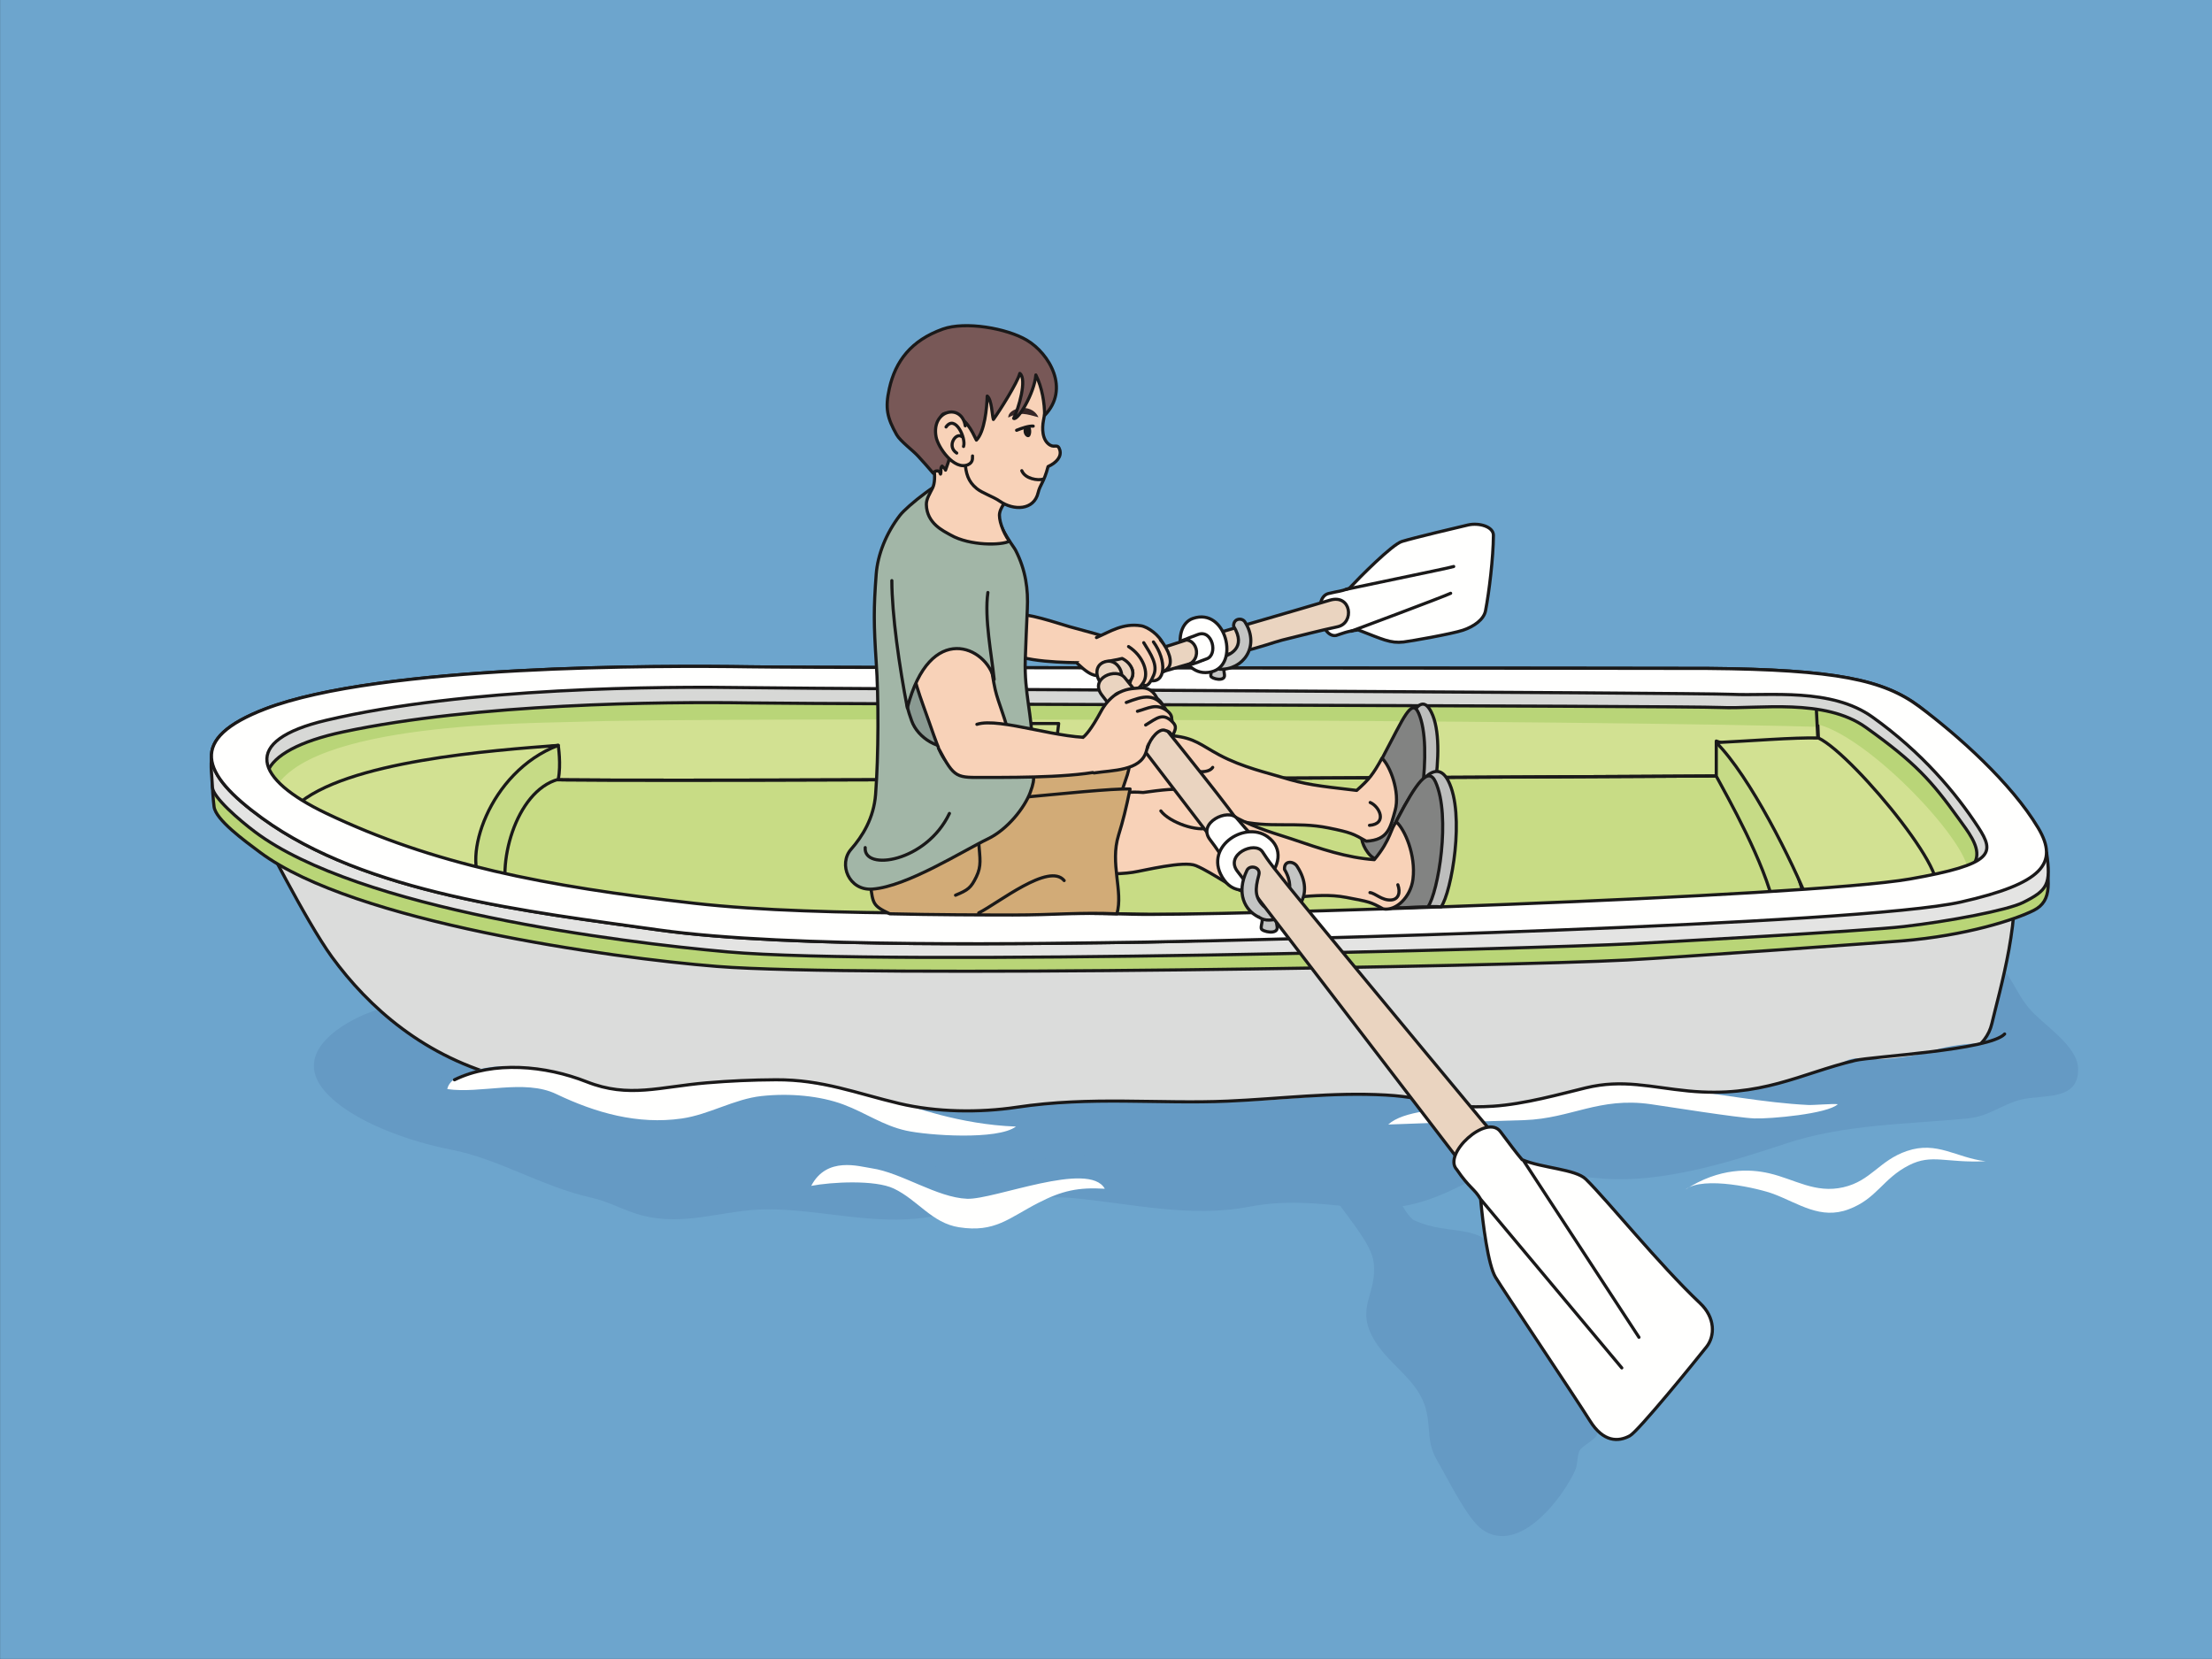 <?xml version="1.0" encoding="UTF-8"?>
<!DOCTYPE svg PUBLIC "-//W3C//DTD SVG 1.1//EN" "http://www.w3.org/Graphics/SVG/1.1/DTD/svg11.dtd">
<svg xmlns="http://www.w3.org/2000/svg" xmlns:xlink="http://www.w3.org/1999/xlink" version="1.1" x="0" y="0" width="1600" height="1200" viewBox="0, 0, 1600, 1200">
<rect x="0" y="0" width="1600" height="1200" fill="#333333" stroke="none"/>
<g id="Layer_1">
<path d="M0.06,0 L1600,0 L1600,1199.94 L0.06,1199.94 z" fill="#6DA5CD"/>
<path d="M768.622,710.539 C700.218,704.628 633.458,722.204 566.996,734.991 C531.594,741.801 492.408,745.594 456.963,737.865 C422.253,730.295 390.761,711.494 355.197,707.239 C334.82,704.801 321.165,716.786 303.119,722.815 C290.4,727.064 277.15,728.109 264.393,733.47 C241.691,743.009 212.718,763.776 235.098,789.471 C254.486,811.728 298.036,826.104 325.619,831.416 C361.016,838.242 392.276,858.468 427.727,866.3 C440.631,869.152 451.285,875.659 463.596,878.938 C496.002,887.568 523.243,874.808 554.96,874.743 C593.694,874.664 631.959,886.5 670.763,880.465 C705.829,875.012 740.804,863.284 776.053,866.593 C818.562,870.584 860.853,881.065 903.58,872.873 C929.206,867.958 952.135,870.226 977.674,873.016 C1009.57,876.499 1030.34,870.936 1057.18,857.359 C1087.09,842.233 1127.18,850.243 1160.24,852.578 C1203.39,855.624 1251.31,840.594 1291.66,827.203 C1334.23,813.076 1378.92,813.321 1423.44,808.969 C1438.82,807.465 1447.88,798.928 1461.6,795.435 C1477.46,791.4 1503.98,796.89 1503.13,772.711 C1502.54,755.858 1477.1,740.85 1467.43,729.02 C1455.43,714.326 1453.77,699.901 1436.43,691.291 C1418.07,682.173 1392.77,684.379 1373.03,685.428 C1304.04,689.093 1231.87,708.091 1162.82,702.673 C1117.17,699.092 1072.51,689.412 1026.37,690.976 C996.26,691.997 968.08,701.033 938.758,706.976 C884.636,717.947 823.647,715.292 768.622,710.539" fill="#659AC4"/>
<path d="M1023.1,882.762 C1049.77,894.894 1071.06,882.7 1088.04,910.976 C1098.91,929.077 1104.88,948.471 1117.55,966.922 C1128.4,982.714 1131.92,999.301 1140.55,1013.49 C1144.6,1020.14 1157.04,1027.68 1155.39,1036.99 C1154.61,1041.37 1144.27,1045.62 1142.45,1049.47 C1140.6,1053.39 1141.28,1059.16 1139.6,1062.98 C1131.15,1082.3 1099.28,1125.41 1072.14,1106.34 C1061.38,1098.77 1047.57,1070.17 1040.1,1057.47 C1031.61,1043.04 1035.09,1035.37 1031.7,1020.53 C1026.79,999.022 1005.89,988.218 994.839,970.548 C979.261,945.633 996.511,937.069 993.582,912.985 C990.476,887.439 934.555,846.668 954.332,816.845 C979.787,778.463 1008.96,876.326 1023.1,882.762" fill="#659AC4"/>
<path d="M187.114,598.489 C187.114,598.489 221.25,666.373 240.086,692.205 C266.573,728.52 307.208,765.058 366.634,779.926 C437.066,797.548 612.198,819.379 823.525,819.655 C1048.1,819.943 1245.11,795.377 1309.12,786.545 C1368.88,778.305 1432.72,775.511 1440.81,740.232 C1445.71,718.898 1464.36,657.061 1454.06,625.433 C1427.57,628.952 187.114,598.489 187.114,598.489" fill="#DBDCDB"/>
<path d="M187.114,598.489 C187.114,598.489 221.25,666.373 240.086,692.205 C266.573,728.52 307.208,765.058 366.634,779.926 C437.066,797.548 612.198,819.379 823.525,819.655 C1048.1,819.943 1245.11,795.377 1309.12,786.545 C1368.88,778.305 1432.72,775.511 1440.81,740.232 C1445.71,718.898 1464.36,657.061 1454.06,625.433 C1427.57,628.952 187.114,598.489 187.114,598.489 z" fill-opacity="0" stroke="#1A1919" stroke-width="2.275" stroke-linecap="round" stroke-linejoin="round"/>
<path d="M183.069,533.864 C183.069,533.864 177.92,538.547 158.055,542.06 C152.225,553.53 153.367,571.197 154.84,583.497 C155.969,592.915 176.669,608 188.296,616.656 C255.983,667.028 441.571,692.904 518.564,699.031 C621.568,707.233 1088.58,699.077 1176.87,694.396 C1212.54,692.5 1361.23,681.776 1375.52,680.601 C1422.42,676.739 1457.73,665.152 1470.98,658.53 C1485.25,651.392 1482.01,636.655 1478.7,613.811 C1446.7,617.323 183.069,533.864 183.069,533.864" fill="#B9D577"/>
<path d="M183.069,533.864 C183.069,533.864 177.92,538.547 158.055,542.06 C152.225,553.53 153.367,571.197 154.84,583.497 C155.969,592.915 176.669,608 188.296,616.656 C255.983,667.028 441.571,692.904 518.564,699.031 C621.568,707.233 1088.58,699.077 1176.87,694.396 C1212.54,692.5 1361.23,681.776 1375.52,680.601 C1422.42,676.739 1457.73,665.152 1470.98,658.53 C1485.25,651.392 1482.01,636.655 1478.7,613.811 C1446.7,617.323 183.069,533.864 183.069,533.864 z" fill-opacity="0" stroke="#1A1919" stroke-width="2.275" stroke-linecap="round" stroke-linejoin="round"/>
<path d="M183.069,533.864 C183.069,533.864 174.125,538.088 154.259,541.602 C151.641,552.949 153.112,557.155 153.677,569.529 C154.008,576.727 172.951,593.119 184.542,601.799 C259.586,658.026 449.027,681.601 525.922,688.484 C643.64,699.031 1113.04,686.138 1180.73,682.631 C1196.77,681.794 1348.9,673.47 1377.03,670.207 C1409.86,666.394 1452.07,658.407 1463.33,652.799 C1480.99,644.012 1483.68,639.71 1480.37,616.869 C1448.37,620.38 183.069,533.864 183.069,533.864" fill="#E4E4E3"/>
<path d="M183.069,533.864 C183.069,533.864 174.125,538.088 154.259,541.602 C151.641,552.949 153.112,557.155 153.677,569.529 C154.008,576.727 172.951,593.119 184.542,601.799 C259.586,658.026 449.027,681.601 525.922,688.484 C643.64,699.031 1113.04,686.138 1180.73,682.631 C1196.77,681.794 1348.9,673.47 1377.03,670.207 C1409.86,666.394 1452.07,658.407 1463.33,652.799 C1480.99,644.012 1483.68,639.71 1480.37,616.869 C1448.37,620.38 183.069,533.864 183.069,533.864 z" fill-opacity="0" stroke="#1A1919" stroke-width="2.275" stroke-linecap="round" stroke-linejoin="round"/>
<path d="M1409.18,651.587 C1371.65,651.587 589.194,684.972 569.33,676.186 C549.464,667.404 361.852,656.854 339.78,648.074 C317.708,639.288 346.402,544.405 346.402,544.405 C346.402,544.405 481.042,537.374 529.6,537.374 C578.159,537.374 1271.22,528.587 1306.54,533.864 C1341.86,539.134 1330.82,553.189 1352.89,572.521 C1374.96,591.844 1409.18,651.587 1409.18,651.587" fill="#C8DC85"/>
<path d="M1409.18,651.587 C1371.65,651.587 589.194,684.972 569.33,676.186 C549.464,667.404 361.852,656.854 339.78,648.074 C317.708,639.288 346.402,544.405 346.402,544.405 C346.402,544.405 481.042,537.374 529.6,537.374 C578.159,537.374 1271.22,528.587 1306.54,533.864 C1341.86,539.134 1330.82,553.189 1352.89,572.521 C1374.96,591.844 1409.18,651.587 1409.18,651.587 z" fill-opacity="0" stroke="#1A1919" stroke-width="2.275" stroke-linecap="round" stroke-linejoin="round"/>
<path d="M256.64,610.004 C221.326,591.263 168.352,572.521 180.126,558.46 C184.774,552.909 171.333,529.235 218.383,516.292 C290.441,496.463 433.689,486.761 447.934,488.175 C471.476,490.519 1324.93,495.208 1324.93,495.208 L1327.88,560.804 C1327.88,560.804 425.127,566.076 392.753,563.735 C360.379,561.389 306.672,598.292 256.64,610.004" fill="#D2E192"/>
<path d="M256.64,610.004 C221.326,591.263 168.352,572.521 180.126,558.46 C184.774,552.909 171.333,529.235 218.383,516.292 C290.441,496.463 433.689,486.761 447.934,488.175 C471.476,490.519 1324.93,495.208 1324.93,495.208 L1327.88,560.804 C1327.88,560.804 425.127,566.076 392.753,563.735 C360.379,561.389 306.672,598.292 256.64,610.004 z" fill-opacity="0" stroke="#1A1919" stroke-width="2.275" stroke-linecap="round" stroke-linejoin="round"/>
<path d="M197.416,573.552 C141.501,563.62 168.352,554.923 180.126,543.796 C184.774,539.405 171.333,520.668 218.383,510.424 C290.441,494.732 433.689,487.057 447.934,488.175 C471.476,490.032 1324.93,493.743 1324.93,493.743 L1328.61,526.098 C1152.04,520.579 506.054,518.737 419.974,522.046 C387.573,523.293 219.488,521.682 197.416,573.552" fill="#B9D578"/>
<path d="M256.64,610.004 C221.326,591.263 168.352,572.521 180.126,558.46 C184.774,552.909 171.333,529.235 218.383,516.292 C290.441,496.463 433.689,486.761 447.934,488.175 C471.476,490.519 1324.93,495.208 1324.93,495.208 L1327.88,560.804 C1327.88,560.804 425.127,566.076 392.753,563.735 C360.379,561.389 306.672,598.292 256.64,610.004 z" fill-opacity="0" stroke="#1A1919" stroke-width="2.275" stroke-linecap="round" stroke-linejoin="round"/>
<path d="M1316.27,557.769 L1383.11,652.088 C1383.11,652.088 1456.72,648.06 1462.73,634.062 C1468.75,620.056 1480.52,620.164 1465.93,605.977 C1451.34,591.787 1378.45,516.16 1360.85,508.972 C1343.26,501.786 1313.85,499.175 1313.85,499.175 L1316.27,557.769" fill="#D2E192"/>
<path d="M1316.27,557.769 L1383.11,652.088 C1383.11,652.088 1456.72,648.06 1462.73,634.062 C1468.75,620.056 1480.52,620.164 1465.93,605.977 C1451.34,591.787 1378.45,516.16 1360.85,508.972 C1343.26,501.786 1313.85,499.175 1313.85,499.175 L1316.27,557.769 z" fill-opacity="0" stroke="#1A1919" stroke-width="2.275" stroke-linecap="round" stroke-linejoin="round"/>
<path d="M1307.64,522.786 C1344.06,523.888 1424.63,608.868 1423.52,630.94 C1415.8,640.873 1457.96,648.07 1463.49,634.068 C1469.02,620.056 1479.82,620.157 1466.45,605.983 C1453.07,591.798 1386.25,516.229 1370.11,509.056 C1353.98,501.883 1319.78,496.299 1306.54,498.508 C1293.3,500.714 1318.68,519.476 1307.64,522.786" fill="#B9D578"/>
<path d="M1316.11,558.46 L1383.79,652.174 C1383.79,652.174 1457.37,647.483 1463.25,633.43 C1469.14,619.372 1480.92,619.372 1466.2,605.318 C1451.48,591.259 1377.91,516.292 1360.25,509.262 C1342.59,502.235 1313.16,499.888 1313.16,499.888 L1316.11,558.46 z" fill-opacity="0" stroke="#1A1919" stroke-width="2.275" stroke-linecap="round" stroke-linejoin="round"/>
<path d="M1273.8,547.307 L1241.43,536.03 C1241.43,536.03 1241.43,549.272 1241.43,561.414 C1249.15,575.759 1276.74,624.318 1283.37,656.323 C1305.44,661.839 1309.12,661.473 1309.12,661.473 L1273.8,547.307" fill="#C6DB86"/>
<path d="M1273.8,547.307 L1241.43,536.03 C1241.43,536.03 1241.43,549.272 1241.43,561.414 C1249.15,575.759 1276.74,624.318 1283.37,656.323 C1305.44,661.839 1309.12,661.473 1309.12,661.473 L1273.8,547.307 z" fill-opacity="0" stroke="#1A1919" stroke-width="2.275" stroke-linecap="round" stroke-linejoin="round"/>
<path d="M403.79,563.735 C405.996,553.189 403.79,539.134 403.79,539.134 L326.352,550.707 L333.159,630.502 C333.159,630.502 347.876,649.876 368.474,653.011 C358.171,626.525 372.888,572.082 403.79,563.735" fill="#C6DB86"/>
<path d="M403.79,563.735 C405.996,553.189 403.79,539.134 403.79,539.134 L326.352,550.707 L333.159,630.502 C333.159,630.502 347.876,649.876 368.474,653.011 C358.171,626.525 372.888,572.082 403.79,563.735 z" fill-opacity="0" stroke="#1A1919" stroke-width="2.275" stroke-linecap="round" stroke-linejoin="round"/>
<path d="M770.091,564.6 L764.301,525.665 L711.325,570.173 L743.699,668.573 L760.253,676.186 L770.091,564.6" fill="#85C3E0"/>
<path d="M770.091,564.6 L764.301,525.665 L711.325,570.173 L743.699,668.573 L760.253,676.186 L770.091,564.6 z" fill-opacity="0" stroke="#1A1919" stroke-width="2.275" stroke-linecap="round" stroke-linejoin="round"/>
<path d="M213.969,583.061 C249.285,550.263 358.171,542.651 403.79,539.134 C353.024,558.46 333.893,622.195 349.342,639.768 C355.964,653.824 219.854,599.458 213.969,583.061" fill="#D2E192"/>
<path d="M213.969,583.061 C249.285,550.263 358.171,542.651 403.79,539.134 C353.024,558.46 333.893,622.195 349.342,639.768 C355.964,653.824 219.854,599.458 213.969,583.061 z" fill-opacity="0" stroke="#1A1919" stroke-width="2.275" stroke-linecap="round" stroke-linejoin="round"/>
<path d="M1308.75,654.114 C1296.61,623.214 1265.71,561.414 1241.43,537.133 C1264.6,536.03 1298.03,533.319 1315.37,533.823 C1341.54,546.46 1422.79,646.389 1394.83,644.183 C1366.87,641.976 1323.09,650.804 1308.75,654.114" fill="#D2E192"/>
<path d="M1308.75,654.114 C1296.61,623.214 1265.71,561.414 1241.43,537.133 C1264.6,536.03 1298.03,533.319 1315.37,533.823 C1341.54,546.46 1422.79,646.389 1394.83,644.183 C1366.87,641.976 1323.09,650.804 1308.75,654.114 z" fill-opacity="0" stroke="#1A1919" stroke-width="2.275" stroke-linecap="round" stroke-linejoin="round"/>
<path d="M653.203,670.918 L683.37,523.318 L765.771,523.318 L748.113,672.672 L653.203,670.918" fill="#D2E192"/>
<path d="M653.203,670.918 L683.37,523.318 L765.771,523.318 L748.113,672.672 L653.203,670.918 z" fill-opacity="0" stroke="#1A1919" stroke-width="2.275" stroke-linecap="round" stroke-linejoin="round"/>
<path d="M1461.11,602.051 C1441.72,569.537 1416.17,531.817 1388.21,511.022 C1362.6,491.974 1328.57,484.276 1235.18,483.49 C1207.92,483.264 605.152,483.293 542.109,482.323 C479.065,481.347 275.168,480.849 191.897,512.776 C135.727,534.305 145.051,559.446 189.69,591.844 C264.736,646.321 381.579,659.324 476.626,672.672 C571.67,686.018 755.194,682.467 827.573,681.458 C911.447,680.292 1341.98,659.446 1415.92,645.389 C1479.92,633.222 1476.36,627.628 1461.11,602.051 z M1387.1,641.976 C1312.06,655.153 871.854,662.973 818.743,661.254 C746.406,658.916 596.447,672.704 500.907,661.839 C392.753,649.54 302.257,632.526 225.005,595.624 C173.205,570.888 185.247,542.809 248.181,529.408 C344.929,508.804 478.696,507.468 541.74,508.439 C604.788,509.413 1217.53,510.517 1244.74,511.75 C1271.94,512.982 1319.8,504.798 1349.58,526.098 C1385.63,551.862 1397.04,564.724 1416.9,592.314 C1430,610.508 1447.94,631.287 1387.1,641.976" fill="#D7D8D6"/>
<path d="M1461.11,602.051 C1441.72,569.537 1416.17,531.817 1388.21,511.022 C1362.6,491.974 1328.57,484.276 1235.18,483.49 C1207.92,483.264 605.152,483.293 542.109,482.323 C479.065,481.347 275.168,480.849 191.897,512.776 C135.727,534.305 145.051,559.446 189.69,591.844 C264.736,646.321 381.579,659.324 476.626,672.672 C571.67,686.018 755.194,682.467 827.573,681.458 C911.447,680.292 1341.98,659.446 1415.92,645.389 C1479.92,633.222 1476.36,627.628 1461.11,602.051 z M1387.1,641.976 C1312.06,655.153 871.854,662.973 818.743,661.254 C746.406,658.916 596.447,672.704 500.907,661.839 C392.753,649.54 302.257,632.526 225.005,595.624 C173.205,570.888 185.247,542.809 248.181,529.408 C344.929,508.804 478.696,507.468 541.74,508.439 C604.788,509.413 1217.53,510.517 1244.74,511.75 C1271.94,512.982 1319.8,504.798 1349.58,526.098 C1385.63,551.862 1397.04,564.724 1416.9,592.314 C1430,610.508 1447.94,631.287 1387.1,641.976 z" fill-opacity="0" stroke="#1A1919" stroke-width="2.275" stroke-linecap="round" stroke-linejoin="round"/>
<path d="M1474.29,598.874 C1454.89,566.359 1416.17,531.817 1388.21,511.022 C1362.6,491.974 1328.57,484.276 1235.18,483.49 C1207.92,483.264 605.152,483.293 542.109,482.323 C479.065,481.347 275.168,480.849 191.897,512.776 C135.727,534.305 145.051,559.446 189.69,591.844 C264.736,646.321 381.579,659.324 476.626,672.672 C571.67,686.018 755.194,682.467 827.573,681.458 C911.447,680.292 1345.11,669.051 1418.51,652.427 C1477.41,639.091 1489.53,624.451 1474.29,598.874 z M1381.59,635.775 C1306.54,648.954 871.854,662.973 818.743,661.254 C746.406,658.916 597.55,664.21 502.01,653.346 C393.857,641.046 313.294,625.229 236.042,588.327 C184.241,563.591 173.413,535.738 236.042,520.973 C337.574,497.037 478.696,496.431 541.74,497.404 C604.788,498.376 1225.62,501.002 1252.83,502.235 C1280.04,503.467 1324.58,497.341 1354.36,518.638 C1390.41,544.405 1414.69,573.552 1430.88,598.288 C1443.16,617.048 1442.42,625.088 1381.59,635.775" fill="#FFFFFE"/>
<path d="M1474.29,598.874 C1454.89,566.359 1416.17,531.817 1388.21,511.022 C1362.6,491.974 1328.57,484.276 1235.18,483.49 C1207.92,483.264 605.152,483.293 542.109,482.323 C479.065,481.347 275.168,480.849 191.897,512.776 C135.727,534.305 145.051,559.446 189.69,591.844 C264.736,646.321 381.579,659.324 476.626,672.672 C571.67,686.018 755.194,682.467 827.573,681.458 C911.447,680.292 1345.11,669.051 1418.51,652.427 C1477.41,639.091 1489.53,624.451 1474.29,598.874 z M1381.59,635.775 C1306.54,648.954 871.854,662.973 818.743,661.254 C746.406,658.916 597.55,664.21 502.01,653.346 C393.857,641.046 313.294,625.229 236.042,588.327 C184.241,563.591 173.413,535.738 236.042,520.973 C337.574,497.037 478.696,496.431 541.74,497.404 C604.788,498.376 1225.62,501.002 1252.83,502.235 C1280.04,503.467 1324.58,497.341 1354.36,518.638 C1390.41,544.405 1414.69,573.552 1430.88,598.288 C1443.16,617.048 1442.42,625.088 1381.59,635.775 z" fill-opacity="0" stroke="#1A1919" stroke-width="2.275" stroke-linecap="round" stroke-linejoin="round"/>
<path d="M1361.18,766.103 C1374.18,765.228 1386.68,763.766 1400.67,759.228 C1411.99,755.555 1465.26,746.946 1462.43,769.812 C1459.61,792.616 1398.66,786.63 1385.24,787.421 C1336.35,790.3 1288.71,792.135 1241.95,803.582 C1204.53,812.742 1175.18,820.873 1136.04,820.976 C1089.05,821.101 1050.12,817.64 1004.24,827.286 C981.109,832.149 958.061,826.677 934.691,826.844 C906.836,827.042 879.287,832.287 851.451,832.976 C794.409,834.389 737.553,839.392 680.657,843.391 C629.185,847.008 572.079,856.069 521.282,844.938 C489.273,837.923 457.682,829.479 425.875,821.627 C385.578,811.681 326.884,817.28 291.073,793.532 C277.834,784.752 261.599,749.855 290.685,758.851 C301.441,762.178 309.638,776.494 318.092,779.093 C329.979,782.745 339.953,774.553 350.624,772.575 C373.815,768.281 399.384,774.661 421.832,782.7 C444.682,790.888 448.116,791.287 474.419,787.651 C494.654,784.854 548.184,777.927 578.892,782.498 C622.707,789.016 635.256,800.931 679.69,803.102 C716.005,804.872 730.627,801.878 752.843,799.226 C786.343,795.226 851.107,795.791 884.96,796.48 C917.741,797.147 944.372,793.212 973.83,791.538 C992.39,790.482 1004.87,791.383 1023.28,795.008 C1038.7,798.046 1063.56,801.264 1081.53,800.894 C1118.05,800.138 1139.03,784.714 1175.71,784.231 C1188,784.067 1199.5,786.103 1212.3,787.773 C1234.82,790.71 1259.44,792.228 1280.79,784.705 C1299.17,778.222 1317.58,776.615 1334.35,767.794 C1342.83,763.339 1352.64,766.682 1361.18,766.103" fill="#659AC4"/>
<path d="M1208.68,787.065 C1242.22,791 1276.44,797.723 1307.78,799.252 C1312.11,799.465 1325.03,798.224 1329.35,798.687 C1322.12,805.712 1280.36,809.415 1269.02,808.984 C1256.45,808.506 1206.41,800.453 1193.97,798.687 C1156.56,793.366 1136.59,808.984 1102.75,810.214 C1090.23,810.666 1040.94,811.929 1004.15,813.397 C1015.05,803.414 1042.09,802.148 1064.28,800.7 C1078.05,799.8 1090.28,798.738 1094.43,798.237 C1121.32,794.986 1148.47,783.606 1176.32,783.236 C1187.41,783.087 1197.59,785.764 1208.68,787.065" fill="#FFFFFE"/>
<path d="M655.411,817.812 C638.581,814.072 626.199,804.971 610.208,798.974 C593.136,792.572 571.123,790.606 550.827,792.802 C531.108,794.934 512.977,806.195 493.164,809.047 C461.233,813.644 430.655,804.895 402.316,791.326 C379.273,780.29 347.432,791.362 323.546,787.754 C325.869,775.303 353.624,771.482 378.097,772.43 C392.873,773.003 406.78,775.991 412.242,777.949 C435.091,786.135 448.116,791.287 474.419,787.651 C494.654,784.854 548.184,777.927 578.892,782.498 C602.703,786.042 624.093,790.976 647.593,796.976 C659.45,800.003 693.668,813.397 734.871,814.873 C721.626,824.854 671.069,821.295 655.411,817.812" fill="#FFFFFE"/>
<path d="M328.744,781.029 C356.979,767.237 394.376,770.656 424.388,782.498 C454.921,794.544 477.188,786.054 511.287,783.228 C528.038,781.836 544.206,781.114 561.195,781.029 C595.01,780.857 619.268,790.814 650.661,798.238 C677.257,804.527 708.28,804.96 735.37,800.894 C789.316,792.802 837.975,798.643 887.903,796.48 C926.036,794.827 963.631,789.878 1002.41,792.073 C1037.09,794.033 1042.64,802.565 1079.93,800.155 C1102.74,798.682 1128.95,791.258 1146.88,786.913 C1174.05,780.33 1194.01,786.479 1221.2,789.12 C1274.17,794.273 1302.01,776.582 1341.86,767.047 C1354.25,764.081 1438.97,759.694 1450.01,747.921" fill-opacity="0" stroke="#1A1919" stroke-width="2.275" stroke-linecap="round" stroke-linejoin="round"/>
<path d="M1010.75,615.262 C1001.14,605.525 987.296,589.76 991.107,579.539 C994.951,569.311 996.377,564.01 1004.59,548.647 C1018.47,522.708 1026.45,497.576 1035.34,515.176 C1047.6,539.491 1032.83,604.621 1025.31,614.96 C1020.48,616.025 1015.14,616.139 1010.75,615.262" fill="#BDBEBD"/>
<path d="M1010.75,615.262 C1001.14,605.525 987.296,589.76 991.107,579.539 C994.951,569.311 996.377,564.01 1004.59,548.647 C1018.47,522.708 1026.45,497.576 1035.34,515.176 C1047.6,539.491 1032.83,604.621 1025.31,614.96 C1020.48,616.025 1015.14,616.139 1010.75,615.262 z" fill-opacity="0" stroke="#1A1919" stroke-width="2.275" stroke-linecap="round" stroke-linejoin="round"/>
<path d="M989.402,616.686 C979.413,603.305 987.296,589.76 991.107,579.539 C994.951,569.311 992.842,561.358 1001.06,545.996 C1014.94,520.061 1021.03,504.313 1026.13,515.857 C1037.15,540.767 1025.09,605.753 1017.56,616.089 C1013.1,614.526 999.399,630.072 989.402,616.686" fill="#828382"/>
<path d="M989.402,616.686 C979.413,603.305 987.296,589.76 991.107,579.539 C994.951,569.311 992.842,561.358 1001.06,545.996 C1014.94,520.061 1021.03,504.313 1026.13,515.857 C1037.15,540.767 1025.09,605.753 1017.56,616.089 C1013.1,614.526 999.399,630.072 989.402,616.686 z" fill-opacity="0" stroke="#1A1919" stroke-width="2.275" stroke-linecap="round" stroke-linejoin="round"/>
<path d="M882.028,546.107 C898.785,555.047 917.466,559.166 927.593,562.31 C943.847,567.337 952.582,568.416 981.328,571.727 C990.462,563.654 993.113,560.117 999.619,548.478 C1005.46,553.725 1012.86,573.007 1009.16,586.165 C1005.69,598.524 1004.38,607.542 988.256,608.456 C979.042,603.223 977.376,602.172 960.862,598.839 C937.066,594.04 918.288,599.39 894.696,593.431 C875.894,588.7 848.275,573.151 828.094,576.048 C807.173,579.038 742.561,579.918 735.673,551.288 C784.004,550.126 774.092,540.628 807.065,537.99 C824.654,536.576 837.051,531.038 848.708,532.244 C864.285,533.856 868.676,538.975 882.028,546.107" fill="#F8D2B8"/>
<path d="M882.028,546.107 C898.785,555.047 917.466,559.166 927.593,562.31 C943.847,567.337 952.582,568.416 981.328,571.727 C990.462,563.654 993.113,560.117 999.619,548.478 C1005.46,553.725 1012.86,573.007 1009.16,586.165 C1005.69,598.524 1004.38,607.542 988.256,608.456 C979.042,603.223 977.376,602.172 960.862,598.839 C937.066,594.04 918.288,599.39 894.696,593.431 C875.894,588.7 848.275,573.151 828.094,576.048 C807.173,579.038 742.561,579.918 735.673,551.288 C784.004,550.126 774.092,540.628 807.065,537.99 C824.654,536.576 837.051,531.038 848.708,532.244 C864.285,533.856 868.676,538.975 882.028,546.107 z" fill-opacity="0" stroke="#1A1919" stroke-width="2.275" stroke-linecap="round" stroke-linejoin="round"/>
<path d="M832.853,543.292 C839.023,551.71 871.18,564.068 877.179,555.068" fill="#F8D2B8"/>
<path d="M832.853,543.292 C839.023,551.71 871.18,564.068 877.179,555.068" fill-opacity="0" stroke="#1A1919" stroke-width="2.275" stroke-linecap="round" stroke-linejoin="round"/>
<path d="M718.851,515.65 C694.886,495.474 699.038,513.715 673.982,536.49 C633.541,573.219 632.666,597.092 681.828,609.121 C705.469,614.91 719.126,598.382 740.198,594.721 C770.086,589.54 773.06,630.912 799.763,632.078 C794.804,611.572 809.091,580.843 815.486,560.343 C818.635,550.211 814.995,550.906 821.405,536.49 C803.372,539.168 754.918,547.642 742.888,541.297 C724.098,531.389 728.894,524.108 718.851,515.65" fill="#D2AB77"/>
<path d="M718.851,515.65 C694.886,495.474 699.038,513.715 673.982,536.49 C633.541,573.219 632.666,597.092 681.828,609.121 C705.469,614.91 719.126,598.382 740.198,594.721 C770.086,589.54 773.06,630.912 799.763,632.078 C794.804,611.572 809.091,580.843 815.486,560.343 C818.635,550.211 814.995,550.906 821.405,536.49 C803.372,539.168 754.918,547.642 742.888,541.297 C724.098,531.389 728.894,524.108 718.851,515.65 z" fill-opacity="0" stroke="#1A1919" stroke-width="2.275" stroke-linecap="round" stroke-linejoin="round"/>
<path d="M1013.59,656.232 C1003.89,646.595 1000.2,639.794 1003.92,629.533 C1007.66,619.285 1002.73,607.901 1010.8,592.446 C1024.43,566.385 1038.49,547.252 1047.54,564.77 C1060.03,588.968 1049.84,645.54 1042.41,655.956 C1033.58,655.217 1028.43,656.688 1013.59,656.232" fill="#BDBEBD"/>
<path d="M1013.59,656.232 C1003.89,646.595 1000.2,639.794 1003.92,629.533 C1007.66,619.285 1002.73,607.901 1010.8,592.446 C1024.43,566.385 1038.49,547.252 1047.54,564.77 C1060.03,588.968 1049.84,645.54 1042.41,655.956 C1033.58,655.217 1028.43,656.688 1013.59,656.232 z" fill-opacity="0" stroke="#1A1919" stroke-width="2.275" stroke-linecap="round" stroke-linejoin="round"/>
<path d="M1000.47,655.956 C990.772,646.299 1000.2,639.794 1003.92,629.533 C1007.66,619.285 1002.73,607.901 1010.8,592.446 C1024.43,566.385 1033.12,554.035 1038.33,565.531 C1049.59,590.343 1040.27,645.558 1032.85,655.956 C1017.4,655.956 1017.4,657.427 1000.47,655.956" fill="#828382"/>
<path d="M1000.47,655.956 C990.772,646.299 1000.2,639.794 1003.92,629.533 C1007.66,619.285 1002.73,607.901 1010.8,592.446 C1024.43,566.385 1033.12,554.035 1038.33,565.531 C1049.59,590.343 1040.27,645.558 1032.85,655.956 C1017.4,655.956 1017.4,657.427 1000.47,655.956 z" fill-opacity="0" stroke="#1A1919" stroke-width="2.275" stroke-linecap="round" stroke-linejoin="round"/>
<path d="M893.729,591.217 C910.567,600.003 923.918,603.292 933.951,606.71 C956.26,614.309 973.765,620.303 994.057,621.819 C1006.44,607.025 1005.77,598.89 1010.07,594.57 C1015.97,599.766 1024.27,618.359 1022.02,635.99 C1020.4,648.731 1009.95,659.127 1000.47,657.427 C991.211,652.277 990.398,652.299 973.844,649.121 C950.007,644.551 929.436,653.23 905.791,647.494 C894.594,644.79 877.846,631.54 865.002,626.126 C856.232,622.429 827.529,629.74 819.353,630.986 C798.46,634.188 740.254,632.024 748.226,603.675 C750.544,595.437 753.52,567.354 796.26,575.643 C806.488,577.622 807.593,571.643 826.858,573.225 C840.112,571.379 851.677,570.053 856.248,571.517 C872.975,576.893 880.315,584.214 893.729,591.217" fill="#F8D2B8"/>
<path d="M893.729,591.217 C910.567,600.003 923.918,603.292 933.951,606.71 C956.26,614.309 973.765,620.303 994.057,621.819 C1006.44,607.025 1005.77,598.89 1010.07,594.57 C1015.97,599.766 1024.27,618.359 1022.02,635.99 C1020.4,648.731 1009.95,659.127 1000.47,657.427 C991.211,652.277 990.398,652.299 973.844,649.121 C950.007,644.551 929.436,653.23 905.791,647.494 C894.594,644.79 877.846,631.54 865.002,626.126 C856.232,622.429 827.529,629.74 819.353,630.986 C798.46,634.188 740.254,632.024 748.226,603.675 C750.544,595.437 753.52,567.354 796.26,575.643 C806.488,577.622 807.593,571.643 826.858,573.225 C840.112,571.379 851.677,570.053 856.248,571.517 C872.975,576.893 880.315,584.214 893.729,591.217 z" fill-opacity="0" stroke="#1A1919" stroke-width="2.275" stroke-linecap="round" stroke-linejoin="round"/>
<path d="M839.681,586.567 C845.928,594.94 866.435,602.003 874.846,598.605" fill="#F8D2B8"/>
<path d="M839.681,586.567 C845.928,594.94 866.435,602.003 874.846,598.605" fill-opacity="0" stroke="#1A1919" stroke-width="2.275" stroke-linecap="round" stroke-linejoin="round"/>
<path d="M737.175,530.619 C713.222,510.443 682.68,506.458 657.619,529.22 C643.242,542.279 640.844,584.773 630.028,602.247 C618.974,620.101 619.624,625.435 629.528,639.68 C631.593,653.643 630.927,654.976 643.593,660.976 C674.494,661.714 711.29,661.839 732.663,661.839 C762.83,661.839 781.232,659.82 807.927,660.991 C812.559,644.435 802.689,624.639 809.078,604.138 C812.235,594.01 814.546,584.653 817.421,570.714 C804.931,570.226 767.094,574.25 737.961,576.897 C723.877,569.472 749.368,540.887 737.175,530.619" fill="#D2AB77"/>
<path d="M737.175,530.619 C713.222,510.443 682.68,506.458 657.619,529.22 C643.242,542.279 640.844,584.773 630.028,602.247 C618.974,620.101 619.624,625.435 629.528,639.68 C631.593,653.643 630.927,654.976 643.593,660.976 C674.494,661.714 711.29,661.839 732.663,661.839 C762.83,661.839 781.232,659.82 807.927,660.991 C812.559,644.435 802.689,624.639 809.078,604.138 C812.235,594.01 814.546,584.653 817.421,570.714 C804.931,570.226 767.094,574.25 737.961,576.897 C723.877,569.472 749.368,540.887 737.175,530.619 z M707.946,660.33 C722.066,653.269 758.864,623.566 769.741,636.931 M707.946,609.564 C708.822,621.042 710.082,626.309 706.176,634.284 C702.269,642.253 700.289,643.714 691.169,647.529" fill-opacity="0" stroke="#1A1919" stroke-width="2.275" stroke-linecap="round" stroke-linejoin="round"/>
<path d="M728.249,470.545 C718.528,461.906 719.092,446.486 732.663,444.431 C742.613,442.921 764.471,450.679 773.497,453.258 C787.404,457.233 799.569,459.689 803.441,463.078 C808.983,467.929 790.661,479.415 784.164,479.373 C773.047,479.305 737.968,479.195 728.249,470.545" fill="#F8D2B8"/>
<path d="M728.249,470.545 C718.528,461.906 719.092,446.486 732.663,444.431 C742.613,442.921 764.471,450.679 773.497,453.258 C787.404,457.233 799.569,459.689 803.441,463.078 C808.983,467.929 790.661,479.415 784.164,479.373 C773.047,479.305 737.968,479.195 728.249,470.545 z" fill-opacity="0" stroke="#1A1919" stroke-width="2.275" stroke-linecap="round" stroke-linejoin="round"/>
<path d="M745.169,573.27 C741.107,584.168 728.844,599.914 714.582,606.771 C696.446,615.496 656.113,641.189 631.13,643.113 C613.912,644.435 606.26,624.976 615.593,614.309 C623.868,604.852 632.016,591.873 633.338,574.656 C635.511,546.414 635.545,503.619 633.777,478.895 C632.016,451.53 631.889,440.363 633.777,415.332 C634.856,401.035 641.093,385.476 650.997,372.696 C656.166,366.025 681.599,345.589 690.726,345.105 C700.106,344.605 700.371,317.655 709.085,320.876 C715.367,323.207 721.626,327.221 726.386,331.982 C729.916,335.521 732.284,335.617 734.973,339.706 C736.785,342.45 714.291,350.27 718.535,355.736 C721.809,359.951 719.326,364.733 720.892,371.22 C724.093,384.476 733.033,394.923 734.593,397.976 C741.99,412.4 743.805,426.55 743.093,440.476 C742.718,447.841 741.858,469.465 741.593,477.476 C740.834,500.609 746.63,518.253 746.63,538.305 C746.63,562.518 749.799,560.85 745.169,573.27" fill="#A2B6A7"/>
<path d="M745.169,573.27 C741.107,584.168 728.844,599.914 714.582,606.771 C696.446,615.496 656.113,641.189 631.13,643.113 C613.912,644.435 606.26,624.976 615.593,614.309 C623.868,604.852 632.016,591.873 633.338,574.656 C635.511,546.414 635.545,503.619 633.777,478.895 C632.016,451.53 631.889,440.363 633.777,415.332 C634.856,401.035 641.093,385.476 650.997,372.696 C656.166,366.025 681.599,345.589 690.726,345.105 C700.106,344.605 700.371,317.655 709.085,320.876 C715.367,323.207 721.626,327.221 726.386,331.982 C729.916,335.521 732.284,335.617 734.973,339.706 C736.785,342.45 714.291,350.27 718.535,355.736 C721.809,359.951 719.326,364.733 720.892,371.22 C724.093,384.476 733.033,394.923 734.593,397.976 C741.99,412.4 743.805,426.55 743.093,440.476 C742.718,447.841 741.858,469.465 741.593,477.476 C740.834,500.609 746.63,518.253 746.63,538.305 C746.63,562.518 749.799,560.85 745.169,573.27 z" fill-opacity="0" stroke="#1A1919" stroke-width="2.275" stroke-linecap="round" stroke-linejoin="round"/>
<path d="M670.068,364.925 C670.343,378.726 682.496,384.064 687.593,386.976 C701.593,394.976 724.593,394.476 730.093,391.476 C725.26,384.828 722.155,375.405 723.093,370.976 C724.441,364.62 730.628,359.847 731.928,357.245 C731.189,346.21 719.919,339.954 717.173,330.313 C711.148,309.126 683.497,286.501 659.416,291.468 C655.485,292.279 666.55,311.131 667.58,312.975 C669.539,316.45 669.929,320.743 671.595,324.382 C674.896,331.553 677.948,346.143 674.542,353.053 C672.688,356.822 669.987,360.892 670.068,364.925" fill="#F8D2B8"/>
<path d="M670.068,364.925 C670.343,378.726 682.496,384.064 687.593,386.976 C701.593,394.976 724.593,394.476 730.093,391.476 C725.26,384.828 722.155,375.405 723.093,370.976 C724.441,364.62 730.628,359.847 731.928,357.245 C731.189,346.21 719.919,339.954 717.173,330.313 C711.148,309.126 683.497,286.501 659.416,291.468 C655.485,292.279 666.55,311.131 667.58,312.975 C669.539,316.45 669.929,320.743 671.595,324.382 C674.896,331.553 677.948,346.143 674.542,353.053 C672.688,356.822 669.987,360.892 670.068,364.925 z" fill-opacity="0" stroke="#1A1919" stroke-width="2.275" stroke-linecap="round" stroke-linejoin="round"/>
<path d="M644.75,277.385 C664.303,247.622 743.204,245.98 754.735,266.75 C760.408,276.958 756.918,292.519 754.735,304.273 C753.746,309.591 753.593,318.476 759.593,321.976 C763.073,324.006 765.157,320.629 766.593,325.476 C768.019,330.296 764.142,334.727 758.093,337.476 C755.198,348.766 752.204,350.773 750.927,356.31 C747.927,369.31 733.093,369.476 723.093,362.476 C718.584,359.32 710.595,356.689 706.593,353.476 C700.152,348.304 698.64,342.221 698.093,334.476" fill="#F8D2B8"/>
<path d="M644.75,277.385 C664.303,247.622 743.204,245.98 754.735,266.75 C760.408,276.958 756.918,292.519 754.735,304.273 C753.746,309.591 753.593,318.476 759.593,321.976 C763.073,324.006 765.157,320.629 766.593,325.476 C768.019,330.296 764.142,334.727 758.093,337.476 C755.198,348.766 752.204,350.773 750.927,356.31 C747.927,369.31 733.093,369.476 723.093,362.476 C718.584,359.32 710.595,356.689 706.593,353.476 C700.152,348.304 698.64,342.221 698.093,334.476" fill-opacity="0" stroke="#1A1919" stroke-width="2.275" stroke-linecap="round" stroke-linejoin="round"/>
<path d="M729.352,302.066 C737.467,297.548 742.733,299.589 751.148,301.823 C745.931,290.528 728.588,295.355 729.352,302.066" fill="#362727"/>
<path d="M741.093,309.226 C741.962,308.973 744.316,308.083 744.843,308.476 C746.425,309.654 746.398,315.971 743.843,316.226 C741.343,316.476 739.179,312.016 741.093,309.226" fill="#1A1919"/>
<path d="M706.615,514.655 C701.993,523.897 703.683,537.145 693.818,539.813 C679.46,543.701 663.779,533.753 659.386,521.276 C658.397,518.468 656.758,513.926 656.26,510.643 C652.478,485.714 663.6,451.751 685.415,455.039 C711.914,459.032 715.89,496.112 706.615,514.655" fill="#8A9A92"/>
<path d="M706.615,514.655 C701.993,523.897 703.683,537.145 693.818,539.813 C679.46,543.701 663.779,533.753 659.386,521.276 C658.397,518.468 656.758,513.926 656.26,510.643 C652.478,485.714 663.6,451.751 685.415,455.039 C711.914,459.032 715.89,496.112 706.615,514.655 z" fill-opacity="0" stroke="#1A1919" stroke-width="2.275" stroke-linecap="round" stroke-linejoin="round"/>
<path d="M729.132,530.545 C728.844,523.824 722.029,508.502 719.858,498.76 C714.566,474.924 714.66,441.257 699.993,435.196 C685.957,429.389 663.835,461.286 660.263,476.908 C658.216,485.858 666.631,506.729 672.183,522.599 C681.458,549.085 681.458,549.085 693.372,558.356 C703.578,566.289 729.584,541.203 729.132,530.545" fill="#F8D2B8"/>
<path d="M729.132,530.545 C728.844,523.824 722.029,508.502 719.858,498.76 C714.566,474.924 714.66,441.257 699.993,435.196 C685.957,429.389 663.835,461.286 660.263,476.908 C658.216,485.858 666.631,506.729 672.183,522.599 C681.458,549.085 681.458,549.085 693.372,558.356 C703.578,566.289 729.584,541.203 729.132,530.545 z" fill-opacity="0" stroke="#1A1919" stroke-width="2.275" stroke-linecap="round" stroke-linejoin="round"/>
<path d="M645.093,419.976 C645.104,444.431 650.553,482.43 656.294,512.003 C672.629,448.88 713.794,467.639 719.093,491.476 C717.324,473.82 711.914,447.111 714.566,428.573" fill="#A2B6A7"/>
<path d="M645.093,419.976 C645.104,444.431 650.553,482.43 656.294,512.003 C672.629,448.88 713.794,467.639 719.093,491.476 C717.324,473.82 711.914,447.111 714.566,428.573" fill-opacity="0" stroke="#1A1919" stroke-width="2.275" stroke-linecap="round" stroke-linejoin="round"/>
<path d="M706.615,523.924 C723.243,518.512 768.862,535.841 794.027,533.192 C799.677,532.595 809.989,554.034 804.616,555.707 C783.428,562.329 739.723,562.329 713.236,562.329 C691.679,562.329 690.726,563.654 678.805,541.141" fill="#F8D2B8"/>
<path d="M706.615,523.924 C723.243,518.512 768.862,535.841 794.027,533.192 C799.677,532.595 809.989,554.034 804.616,555.707 C783.428,562.329 739.723,562.329 713.236,562.329 C691.679,562.329 690.726,563.654 678.805,541.141" fill-opacity="0" stroke="#1A1919" stroke-width="2.275" stroke-linecap="round" stroke-linejoin="round"/>
<path d="M625.832,613.089 C624.423,630.337 669.977,623.687 686.75,588.377" fill="#A2B6A7"/>
<path d="M625.832,613.089 C624.423,630.337 669.977,623.687 686.75,588.377" fill-opacity="0" stroke="#1A1919" stroke-width="2.275" stroke-linecap="round" stroke-linejoin="round"/>
<path d="M876.808,480.401 C877.092,484.175 875.519,487.164 875.85,489.057 C876.176,490.945 886.317,493.453 885.69,488.155 C885.144,483.637 884.719,480.956 884.719,480.956 L876.808,480.401" fill="#C4C5C4"/>
<path d="M876.808,480.401 C877.092,484.175 875.519,487.164 875.85,489.057 C876.176,490.945 886.317,493.453 885.69,488.155 C885.144,483.637 884.719,480.956 884.719,480.956 L876.808,480.401 z" fill-opacity="0" stroke="#1A1919" stroke-width="2.275" stroke-linecap="round" stroke-linejoin="round"/>
<path d="M866.428,450.03 C854.192,463.652 865.998,483.208 880.874,483.887 C897.846,484.658 910.952,468.677 898.508,452.156 C896.698,448.714 893.621,448.094 893.852,454.142 C904.527,465.717 889.059,477.8 881.23,476.534 C869.014,474.55 868.81,462.458 874.299,453.526 C876.949,449.208 869.16,446.99 866.428,450.03" fill="#C4C5C4"/>
<path d="M866.428,450.03 C854.192,463.652 865.998,483.208 880.874,483.887 C897.846,484.658 910.952,468.677 898.508,452.156 C896.698,448.714 893.621,448.094 893.852,454.142 C904.527,465.717 889.059,477.8 881.23,476.534 C869.014,474.55 868.81,462.458 874.299,453.526 C876.949,449.208 869.16,446.99 866.428,450.03 z" fill-opacity="0" stroke="#1A1919" stroke-width="2.275" stroke-linecap="round" stroke-linejoin="round"/>
<path d="M960.857,429.333 C949.371,432.436 955.374,461.717 966.48,459.628 C971.284,458.156 974.036,456.629 982.466,455.653 C1000.23,462.493 1005.61,465.458 1015.28,464.372 C1020.32,463.768 1050.29,458.527 1058.25,455.835 C1066.13,453.17 1073.29,448.135 1074.52,441.79 C1077.14,428.281 1080.15,403.347 1080.23,387.154 C1080.22,380.919 1069.89,377.938 1061.95,379.712 C1056.14,381.016 1021.02,389.413 1014.01,391.664 C1006.81,393.965 983.294,417.738 975.973,425.572 C968.05,428.262 969.913,427.152 960.857,429.333" fill="#FFFFFE"/>
<path d="M960.857,429.333 C949.371,432.436 955.374,461.717 966.48,459.628 C971.284,458.156 974.036,456.629 982.466,455.653 C1000.23,462.493 1005.61,465.458 1015.28,464.372 C1020.32,463.768 1050.29,458.527 1058.25,455.835 C1066.13,453.17 1073.29,448.135 1074.52,441.79 C1077.14,428.281 1080.15,403.347 1080.23,387.154 C1080.22,380.919 1069.89,377.938 1061.95,379.712 C1056.14,381.016 1021.02,389.413 1014.01,391.664 C1006.81,393.965 983.294,417.738 975.973,425.572 C968.05,428.262 969.913,427.152 960.857,429.333 z" fill-opacity="0" stroke="#1A1919" stroke-width="2.275" stroke-linecap="round" stroke-linejoin="round"/>
<path d="M871.534,468.572 C876.143,481.573 918.28,465.215 927.465,462.986 C940.778,459.743 954.073,456.226 967.483,453.362 C979.914,450.708 977.515,429.497 961.96,434.133 C946.228,438.833 930.449,443.395 914.679,447.998 C903.006,451.412 891.306,454.758 879.639,458.232 C874.135,459.871 871.442,459.542 871.141,465.449 C871.079,466.64 871.217,467.674 871.534,468.572" fill="#EAD4C0"/>
<path d="M871.534,468.572 C876.143,481.573 918.28,465.215 927.465,462.986 C940.778,459.743 954.073,456.226 967.483,453.362 C979.914,450.708 977.515,429.497 961.96,434.133 C946.228,438.833 930.449,443.395 914.679,447.998 C903.006,451.412 891.306,454.758 879.639,458.232 C874.135,459.871 871.442,459.542 871.141,465.449 C871.079,466.64 871.217,467.674 871.534,468.572 z M973.731,426.281 C1045.96,411.082 1045.63,411.295 1051.5,409.771 M977.328,456.585 C977.328,456.585 1043.84,431.798 1049.29,429.142" fill-opacity="0" stroke="#1A1919" stroke-width="2.275" stroke-linecap="round" stroke-linejoin="round"/>
<path d="M882.149,484.064 C899.118,484.834 911.575,467.552 900.646,450.1 C898.847,446.663 892.078,446.916 892.311,452.961 C901.898,468.591 889.577,474.063 882.832,475.575" fill="#C4C5C4"/>
<path d="M882.149,484.064 C899.118,484.834 911.575,467.552 900.646,450.1 C898.847,446.663 892.078,446.916 892.311,452.961 C901.898,468.591 889.577,474.063 882.832,475.575" fill-opacity="0" stroke="#1A1919" stroke-width="2.275" stroke-linecap="round" stroke-linejoin="round"/>
<path d="M876.131,485.995 C896.997,481.184 886.96,438.971 862.837,447.343 C846.144,453.128 853.07,491.314 876.131,485.995" fill="#FFFFFE"/>
<path d="M876.131,485.995 C896.997,481.184 886.96,438.971 862.837,447.343 C846.144,453.128 853.07,491.314 876.131,485.995 z" fill-opacity="0" stroke="#1A1919" stroke-width="2.275" stroke-linecap="round" stroke-linejoin="round"/>
<path d="M817.76,492.196 C829.663,489.28 858.877,480.573 870.268,477.311 C875.018,474.243 874.661,461.164 867.657,459.25 C861.044,462.792 810.56,477.839 810.166,477.01 L817.76,492.196" fill="#EAD4C0"/>
<path d="M817.76,492.196 C829.663,489.28 858.877,480.573 870.268,477.311 C875.018,474.243 874.661,461.164 867.657,459.25 C861.044,462.792 810.56,477.839 810.166,477.01 L817.76,492.196 z" fill-opacity="0" stroke="#1A1919" stroke-width="2.275" stroke-linecap="round" stroke-linejoin="round"/>
<path d="M779.411,480.045 C791.722,491.59 793.451,488.919 806.323,487.253 C812.044,486.52 812.408,475.269 817.271,480.476 C818.525,481.864 818.079,483.529 819.654,485.202 C820.308,485.925 822.623,484.91 823.55,485.781 C830.447,484.426 834.987,483.96 838.116,476.952 C840.666,471.338 843.84,472.4 841.307,465.907 C838.832,459.578 830.357,453.413 825.308,452.639 C812.324,450.604 803.137,456.757 793.097,461.157" fill="#F8D2B8"/>
<path d="M779.411,480.045 C791.722,491.59 793.451,488.919 806.323,487.253 C812.044,486.52 812.408,475.269 817.271,480.476 C818.525,481.864 818.079,483.529 819.654,485.202 C820.308,485.925 822.623,484.91 823.55,485.781 C830.447,484.426 834.987,483.96 838.116,476.952 C840.666,471.338 843.84,472.4 841.307,465.907 C838.832,459.578 830.357,453.413 825.308,452.639 C812.324,450.604 803.137,456.757 793.097,461.157" fill-opacity="0" stroke="#1A1919" stroke-width="2.275" stroke-linecap="round" stroke-linejoin="round"/>
<path d="M839.419,462.895 C845.65,470.331 848.536,479.228 844.911,483.116 C842.005,486.237 837.322,491.065 832.907,472.475 C831.378,469.641 831.059,480.968 833.228,478.933" fill="#F8D2B8"/>
<path d="M839.419,462.895 C845.65,470.331 848.536,479.228 844.911,483.116 C842.005,486.237 837.322,491.065 832.907,472.475 C831.378,469.641 831.059,480.968 833.228,478.933" fill-opacity="0" stroke="#1A1919" stroke-width="2.275" stroke-linecap="round" stroke-linejoin="round"/>
<path d="M834.308,464.32 C843.984,477.519 843.738,495.453 830.681,492.038 C826.929,491.047 822.18,494.461 822.306,486.203 C822.347,482.485 831.621,477.208 824.573,474.434" fill="#F8D2B8"/>
<path d="M834.308,464.32 C843.984,477.519 843.738,495.453 830.681,492.038 C826.929,491.047 822.18,494.461 822.306,486.203 C822.347,482.485 831.621,477.208 824.573,474.434" fill-opacity="0" stroke="#1A1919" stroke-width="2.275" stroke-linecap="round" stroke-linejoin="round"/>
<path d="M827.292,464.881 C832.522,473.338 837.711,480.952 834.435,488.513 C830.707,497.072 827.675,498.935 822.999,489.892 C825.348,487.46 823.693,484.616 821.158,479.746" fill="#F8D2B8"/>
<path d="M827.292,464.881 C832.522,473.338 837.711,480.952 834.435,488.513 C830.707,497.072 827.675,498.935 822.999,489.892 C825.348,487.46 823.693,484.616 821.158,479.746" fill-opacity="0" stroke="#1A1919" stroke-width="2.275" stroke-linecap="round" stroke-linejoin="round"/>
<path d="M816.317,467.682 C826.878,474.373 831.354,486.772 827.056,493.589 C823.631,499.059 819.572,501.168 816.788,494.617 C818.616,492.038 816.546,493.747 818.698,490.013 C821.813,483.753 814.639,477.195 808.157,477.771" fill="#F8D2B8"/>
<path d="M816.317,467.682 C826.878,474.373 831.354,486.772 827.056,493.589 C823.631,499.059 819.572,501.168 816.788,494.617 C818.616,492.038 816.546,493.747 818.698,490.013 C821.813,483.753 814.639,477.195 808.157,477.771" fill-opacity="0" stroke="#1A1919" stroke-width="2.275" stroke-linecap="round" stroke-linejoin="round"/>
<path d="M803.51,497.606 C808.065,495.28 811.063,495.578 817.76,492.196 C821.434,486.961 818.734,479.864 811.691,476.297 C806.328,477.675 805.304,477.331 797.75,479.367 C797.656,479.392 803.51,497.606 803.51,497.606" fill="#EAD4C0"/>
<path d="M803.51,497.606 C808.065,495.28 811.063,495.578 817.76,492.196 C821.434,486.961 818.734,479.864 811.691,476.297 C806.328,477.675 805.304,477.331 797.75,479.367 C797.656,479.392 803.51,497.606 803.51,497.606 z" fill-opacity="0" stroke="#1A1919" stroke-width="2.275" stroke-linecap="round" stroke-linejoin="round"/>
<path d="M797.883,479.2 C787.489,483.995 797.042,503.385 808.415,495.514 C815.788,490.411 808.752,474.194 797.883,479.2" fill="#EAD4C0"/>
<path d="M797.883,479.2 C787.489,483.995 797.042,503.385 808.415,495.514 C815.788,490.411 808.752,474.194 797.883,479.2 z" fill-opacity="0" stroke="#1A1919" stroke-width="2.275" stroke-linecap="round" stroke-linejoin="round"/>
<path d="M857.311,481.643 C866.186,479.642 866.406,478.76 872.769,476.587 C881.23,473.69 877.018,455.165 866.668,458.895 C861.741,460.674 859.094,461.812 853.744,463.889 C864.913,458.413 871.75,477.554 857.311,481.643" fill="#FFFFFE"/>
<path d="M857.311,481.643 C866.186,479.642 866.406,478.76 872.769,476.587 C881.23,473.69 877.018,455.165 866.668,458.895 C861.741,460.674 859.094,461.812 853.744,463.889 C864.913,458.413 871.75,477.554 857.311,481.643 z" fill-opacity="0" stroke="#1A1919" stroke-width="2.275" stroke-linecap="round" stroke-linejoin="round"/>
<path d="M913.214,661.542 C913.659,665.952 911.883,669.482 912.327,671.689 C912.767,673.896 924.69,676.545 923.805,670.367 C923.051,665.101 922.483,661.981 922.483,661.981 L913.214,661.542" fill="#C4C5C4"/>
<path d="M913.214,661.542 C913.659,665.952 911.883,669.482 912.327,671.689 C912.767,673.896 924.69,676.545 923.805,670.367 C923.051,665.101 922.483,661.981 922.483,661.981 L913.214,661.542 z" fill-opacity="0" stroke="#1A1919" stroke-width="2.275" stroke-linecap="round" stroke-linejoin="round"/>
<path d="M902.618,636.155 C900.63,653.372 907.252,665.952 918.063,665.511 C937.92,664.705 951.615,647.41 938.372,626.884 C936.165,622.911 928.666,621.801 929.103,628.865 C939.037,645.427 927.47,658.169 918.288,656.898 C903.94,654.91 903.165,631.407 902.618,636.155" fill="#C4C5C4"/>
<path d="M902.618,636.155 C900.63,653.372 907.252,665.952 918.063,665.511 C937.92,664.705 951.615,647.41 938.372,626.884 C936.165,622.911 928.666,621.801 929.103,628.865 C939.037,645.427 927.47,658.169 918.288,656.898 C903.94,654.91 903.165,631.407 902.618,636.155 z" fill-opacity="0" stroke="#1A1919" stroke-width="2.275" stroke-linecap="round" stroke-linejoin="round"/>
<path d="M797.069,502.826 C802.15,509.39 878.119,608.681 878.119,608.681 L894.008,592.126 C886.728,580.872 827.792,508.033 813.581,490.21 C807.422,482.489 787.624,490.625 797.069,502.826" fill="#EAD4C0"/>
<path d="M797.069,502.826 C802.15,509.39 878.119,608.681 878.119,608.681 L894.008,592.126 C886.728,580.872 827.792,508.033 813.581,490.21 C807.422,482.489 787.624,490.625 797.069,502.826 z" fill-opacity="0" stroke="#1A1919" stroke-width="2.275" stroke-linecap="round" stroke-linejoin="round"/>
<path d="M875.248,607.358 C880.328,613.916 882.753,618.173 888.051,625.456 C889.374,610.227 909.677,608.242 909.677,608.242 C906.152,604.707 903.94,602.944 894.672,591.902 C888.322,584.346 865.802,595.153 875.248,607.358" fill="#FFFFFE"/>
<path d="M875.248,607.358 C880.328,613.916 882.753,618.173 888.051,625.456 C889.374,610.227 909.677,608.242 909.677,608.242 C906.152,604.707 903.94,602.944 894.672,591.902 C888.322,584.346 865.802,595.153 875.248,607.358 z" fill-opacity="0" stroke="#1A1919" stroke-width="2.275" stroke-linecap="round" stroke-linejoin="round"/>
<path d="M885.398,636.492 C901.881,659.633 940.984,622.368 916.746,605.146 C899.973,593.224 869.071,613.561 885.398,636.492" fill="#FFFFFE"/>
<path d="M885.398,636.492 C901.881,659.633 940.984,622.368 916.746,605.146 C899.973,593.224 869.071,613.561 885.398,636.492 z" fill-opacity="0" stroke="#1A1919" stroke-width="2.275" stroke-linecap="round" stroke-linejoin="round"/>
<path d="M791.3,559.093 C804.889,557.082 824.835,557.596 829.046,543.796 C830.896,537.743 831.741,532.231 837.426,527.691 C838.895,526.462 840.515,527.215 842.349,525.752 C843.121,525.121 842.374,522.441 843.277,521.586 C842.564,513.843 842.535,508.827 835.805,504.389 C830.43,500.833 812.794,498.139 807.177,502.205 C802.626,505.452 799.133,509.473 796.5,514.333 C789.189,527.915 785.193,531.869 783.36,533.363" fill="#F8D2B8"/>
<path d="M791.3,559.093 C804.889,557.082 824.835,557.596 829.046,543.796 C830.896,537.743 831.741,532.231 837.426,527.691 C838.895,526.462 840.515,527.215 842.349,525.752 C843.121,525.121 842.374,522.441 843.277,521.586 C842.564,513.843 842.535,508.827 835.805,504.389 C830.43,500.833 812.794,498.139 807.177,502.205 C802.626,505.452 799.133,509.473 796.5,514.333 C789.189,527.915 785.193,531.869 783.36,533.363" fill-opacity="0" stroke="#1A1919" stroke-width="2.275" stroke-linecap="round" stroke-linejoin="round"/>
<path d="M807.177,502.205 C814.179,498.052 818.606,498.139 824.479,497.596 C835.476,496.613 838.334,507.212 839.771,515.026 C836.763,516.314 839.169,512.677 837.337,510.034" fill="#F8D2B8"/>
<path d="M807.177,502.205 C814.179,498.052 818.606,498.139 824.479,497.596 C835.476,496.613 838.334,507.212 839.771,515.026 C836.763,516.314 839.169,512.677 837.337,510.034" fill-opacity="0" stroke="#1A1919" stroke-width="2.275" stroke-linecap="round" stroke-linejoin="round"/>
<path d="M814.669,508.115 C827.016,503.428 835.574,500.635 843.622,513.659 C845.89,517.329 851.818,524.316 843.574,522.989" fill="#F8D2B8"/>
<path d="M814.669,508.115 C827.016,503.428 835.574,500.635 843.622,513.659 C845.89,517.329 851.818,524.316 843.574,522.989" fill-opacity="0" stroke="#1A1919" stroke-width="2.275" stroke-linecap="round" stroke-linejoin="round"/>
<path d="M822.734,514.487 C830.844,512.236 835.958,508.784 843.208,513.455 C851.429,518.729 846.924,525.057 837.426,528.906 C835.211,525.989 842.102,521.234 837.013,523.311" fill="#F8D2B8"/>
<path d="M822.734,514.487 C830.844,512.236 835.958,508.784 843.208,513.455 C851.429,518.729 846.924,525.057 837.426,528.906 C835.211,525.989 842.102,521.234 837.013,523.311" fill-opacity="0" stroke="#1A1919" stroke-width="2.275" stroke-linecap="round" stroke-linejoin="round"/>
<path d="M828.677,524.421 C837.074,519.234 840.822,515.745 847.275,521.397 C852.413,525.958 849.482,528.077 848.304,532.334 C846.097,530.109 846.644,529.388 842.895,528.363 C838.708,526.403 832.056,533.795 829.884,541.089" fill="#F8D2B8"/>
<path d="M828.677,524.421 C837.074,519.234 840.822,515.745 847.275,521.397 C852.413,525.958 849.482,528.077 848.304,532.334 C846.097,530.109 846.644,529.388 842.895,528.363 C838.708,526.403 832.056,533.795 829.884,541.089" fill-opacity="0" stroke="#1A1919" stroke-width="2.275" stroke-linecap="round" stroke-linejoin="round"/>
<path d="M895.112,630.308 C900.191,636.874 1151.51,964.89 1151.51,964.89 L1180.73,941.426 C915.861,622.582 921.852,629.32 913.214,616.186 C907.791,607.936 885.668,618.105 895.112,630.308" fill="#EAD4C0"/>
<path d="M895.112,630.308 C900.191,636.874 1151.51,964.89 1151.51,964.89 L1180.73,941.426 C915.861,622.582 921.852,629.32 913.214,616.186 C907.791,607.936 885.668,618.105 895.112,630.308 z" fill-opacity="0" stroke="#1A1919" stroke-width="2.275" stroke-linecap="round" stroke-linejoin="round"/>
<path d="M1053.76,846.003 C1043.17,834.907 1075.29,805.323 1085.25,818.485 C1092.23,827.762 1096.44,833.527 1100.99,838.844 C1115.4,844.977 1139.67,845.609 1147.11,852.956 C1163.24,868.816 1199.74,914.28 1229.78,942.714 C1240.71,953.055 1240.59,966.311 1234.41,974.171 C1226.21,984.561 1185.03,1035.21 1178.91,1038.55 C1170.57,1043.09 1159.73,1043.22 1150.07,1027.74 C1139.67,1011.08 1087.1,932.818 1081.73,923.831 C1076.36,914.841 1072.59,885.369 1070.99,867.436 C1066.58,859.783 1062.77,859.341 1053.76,846.003" fill="#FFFFFE"/>
<path d="M1053.76,846.003 C1043.17,834.907 1075.29,805.323 1085.25,818.485 C1092.23,827.762 1096.44,833.527 1100.99,838.844 C1115.4,844.977 1139.67,845.609 1147.11,852.956 C1163.24,868.816 1199.74,914.28 1229.78,942.714 C1240.71,953.055 1240.59,966.311 1234.41,974.171 C1226.21,984.561 1185.03,1035.21 1178.91,1038.55 C1170.57,1043.09 1159.73,1043.22 1150.07,1027.74 C1139.67,1011.08 1087.1,932.818 1081.73,923.831 C1076.36,914.841 1072.59,885.369 1070.99,867.436 C1066.58,859.783 1062.77,859.341 1053.76,846.003 z M1070.99,867.436 L1173.09,989.438 M1101.88,839.326 L1185.51,967.297" fill-opacity="0" stroke="#1A1919" stroke-width="2.275" stroke-linecap="round" stroke-linejoin="round"/>
<path d="M914.015,655.468 C907.761,649.144 907.606,643.626 910.562,632.843 C912.114,627.146 904.033,625.214 901.953,629.533 C894.008,646.086 900.351,658.42 910.257,663.24" fill="#C4C5C4"/>
<path d="M914.015,655.468 C907.761,649.144 907.606,643.626 910.562,632.843 C912.114,627.146 904.033,625.214 901.953,629.533 C894.008,646.086 900.351,658.42 910.257,663.24 M739.093,340.476 C741.593,346.476 750.76,347.643 754.26,346.643" fill-opacity="0" stroke="#1A1919" stroke-width="2.275" stroke-linecap="round" stroke-linejoin="round"/>
<path d="M733.214,302.618 C736.687,295.837 743.102,274.214 737.663,270.09 C736.03,276.683 722.769,297.616 718.544,303.392 C717.621,300.836 717.399,289.001 714.093,286.476 C713.783,295.253 712.271,312.218 706.257,318.334 C702.822,311.35 698.848,302.664 689.575,300.011 C681.047,297.559 680.754,299.746 679.148,306.786 C677.246,315.091 683.374,320.842 686.678,328.238 C687.772,330.685 684.691,337.531 683.937,340.062 C683.392,338.457 682.237,338.21 681.431,337.14 C679.937,338.411 681.052,341.25 680.306,342.912 C679.099,338.613 674.901,341.416 675.09,342.346 C671.435,338.014 667.905,334.164 664.079,329.931 C660.515,325.973 651.262,319.165 648.593,314.476 C641.605,302.146 640.168,295.055 643.271,281.097 C647.685,261.232 659.015,246.264 681.897,238.057 C698.227,232.202 728.186,237.465 742.593,245.976 C759.156,255.767 774.093,281.476 755.593,300.476 C755.593,291.663 753.838,280.304 749.252,271.214 C748.274,284.374 735.996,304.652 733.214,302.618" fill="#785857"/>
<path d="M733.214,302.618 C736.687,295.837 743.102,274.214 737.663,270.09 C736.03,276.683 722.769,297.616 718.544,303.392 C717.621,300.836 717.399,289.001 714.093,286.476 C713.783,295.253 712.271,312.218 706.257,318.334 C702.822,311.35 698.848,302.664 689.575,300.011 C681.047,297.559 680.754,299.746 679.148,306.786 C677.246,315.091 683.374,320.842 686.678,328.238 C687.772,330.685 684.691,337.531 683.937,340.062 C683.392,338.457 682.237,338.21 681.431,337.14 C679.937,338.411 681.052,341.25 680.306,342.912 C679.099,338.613 674.901,341.416 675.09,342.346 C671.435,338.014 667.905,334.164 664.079,329.931 C660.515,325.973 651.262,319.165 648.593,314.476 C641.605,302.146 640.168,295.055 643.271,281.097 C647.685,261.232 659.015,246.264 681.897,238.057 C698.227,232.202 728.186,237.465 742.593,245.976 C759.156,255.767 774.093,281.476 755.593,300.476 C755.593,291.663 753.838,280.304 749.252,271.214 C748.274,284.374 735.996,304.652 733.214,302.618 z" fill-opacity="0" stroke="#1A1919" stroke-width="2.275" stroke-linecap="round" stroke-linejoin="round"/>
<path d="M698.205,307.998 C695.628,291.514 673.471,296.312 677.093,315.976 C678.506,323.655 690.135,340.452 700.214,336.13 C704.408,334.25 703.201,330.492 703.462,329.814" fill="#F8D2B8"/>
<path d="M698.205,307.998 C695.628,291.514 673.471,296.312 677.093,315.976 C678.506,323.655 690.135,340.452 700.214,336.13 C704.408,334.25 703.201,330.492 703.462,329.814 M684.298,308.833 C690.893,299.502 698.96,317.014 696.956,322.93 M695.887,315.931 C691.479,312.22 684.425,322.8 692.026,327.71" fill-opacity="0" stroke="#1A1919" stroke-width="2.275" stroke-linecap="round" stroke-linejoin="round"/>
<path d="M630.395,845.034 C651.979,848.163 677.734,866.279 699.554,867.106 C719.097,867.841 787.714,839.263 799.133,859.848 C779.94,858.708 768.299,861.181 751.055,870.049 C729.546,881.103 719.706,891.771 693.668,887.707 C674.017,884.642 663.974,868.077 646.582,859.75 C632.994,853.246 601.489,854.938 586.78,857.765 C598.023,836.204 621.396,843.73 630.395,845.034" fill="#FFFFFE"/>
<path d="M1337.08,874.752 C1316.77,882.327 1301.33,870.622 1282.92,863.642 C1272.68,859.76 1232.23,850.188 1218.99,860.489 C1244,844.303 1265.97,845.502 1279.71,848.684 C1298.29,852.984 1312.98,863.474 1333.4,858.763 C1353.51,854.122 1359.29,839.36 1379.38,832.532 C1401.16,825.134 1414.95,837.428 1436.22,839.96 C1407.34,841.36 1397.47,834.389 1380.85,842.831 C1361.7,852.556 1357.73,867.056 1337.08,874.752" fill="#FFFFFE"/>
<path d="M735.343,311.226 C739.093,309.726 744.093,307.976 747.343,308.226" fill-opacity="0" stroke="#1A1919" stroke-width="2.275" stroke-linecap="round" stroke-linejoin="round"/>
<path d="M990.593,596.976 C1003.6,595.976 998.093,583.476 991.093,580.476" fill="#F8D2B8"/>
<path d="M990.593,596.976 C1003.6,595.976 998.093,583.476 991.093,580.476" fill-opacity="0" stroke="#1A1919" stroke-width="2.275" stroke-linecap="round" stroke-linejoin="round"/>
<path d="M1011.1,639.976 C1013.1,645.476 1011.68,650.57 1006.26,650.976 C999.593,651.476 994.845,646.064 990.926,645.643" fill="#F8D2B8"/>
<path d="M1011.1,639.976 C1013.1,645.476 1011.68,650.57 1006.26,650.976 C999.593,651.476 994.845,646.064 990.926,645.643" fill-opacity="0" stroke="#1A1919" stroke-width="2.275" stroke-linecap="round" stroke-linejoin="round"/>
</g>
</svg>
